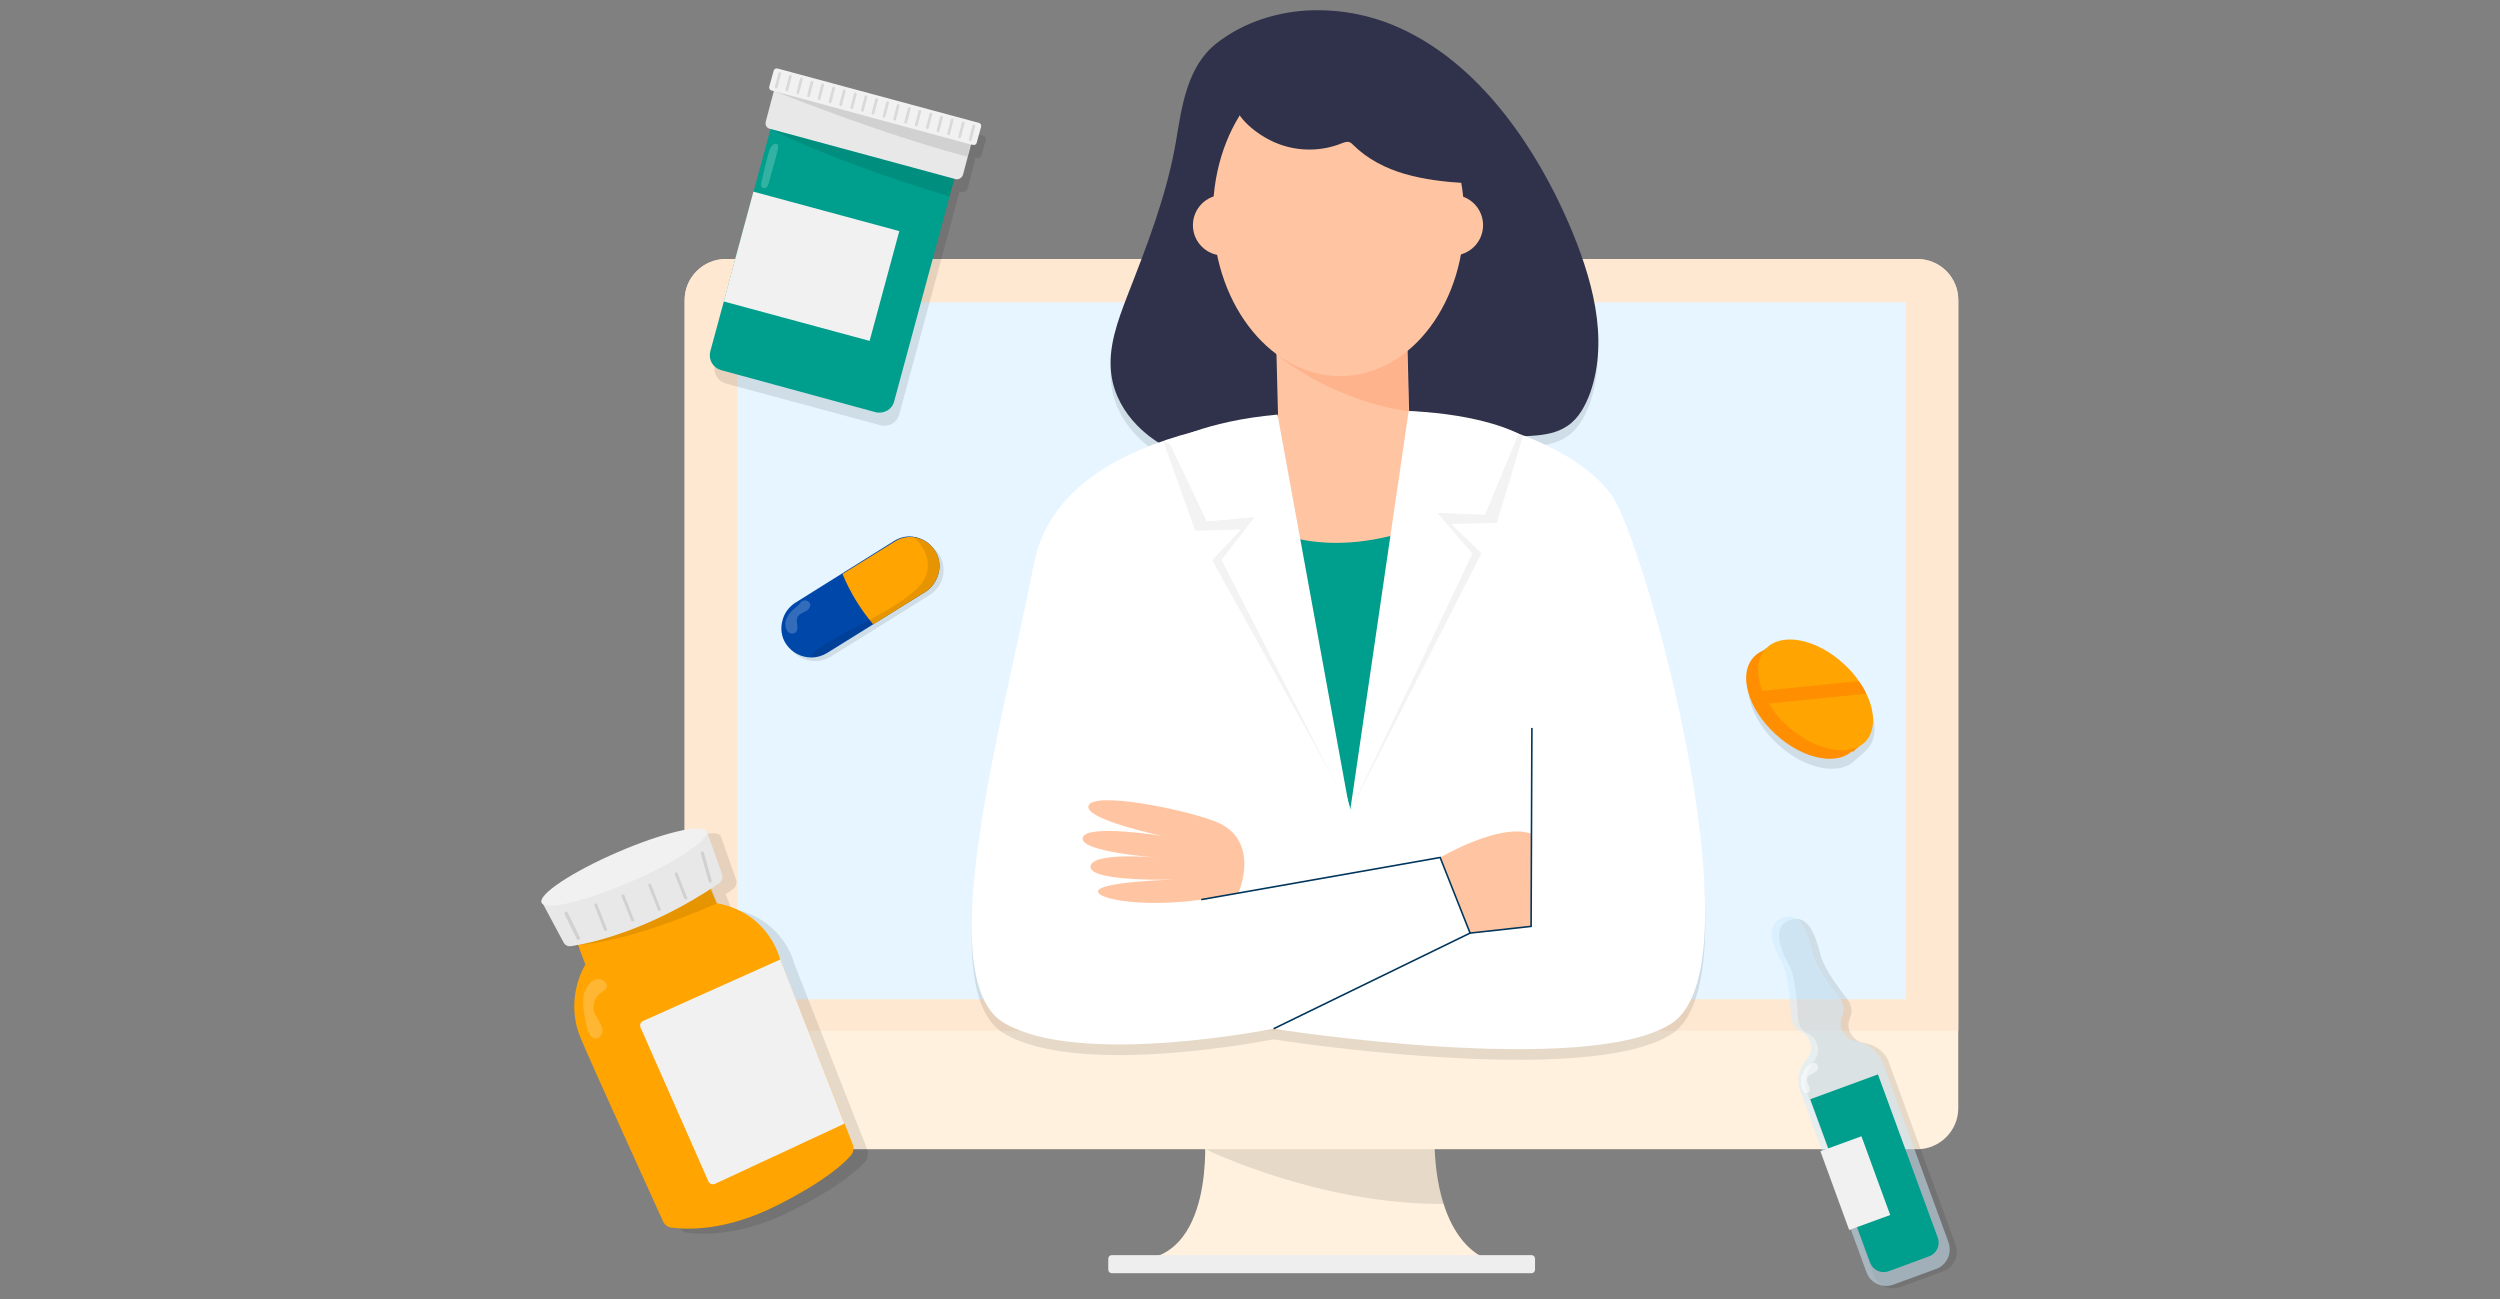 <?xml version="1.0" encoding="utf-8"?>
<!-- Generator: Adobe Illustrator 21.1.0, SVG Export Plug-In . SVG Version: 6.00 Build 0)  -->
<svg version="1.1" id="Layer_1" xmlns="http://www.w3.org/2000/svg" xmlns:xlink="http://www.w3.org/1999/xlink" x="0px" y="0px"
	 viewBox="0 0 635 330" style="enable-background:new 0 0 635 330;" xml:space="preserve">
<rect x="0" y="0" width="635" height="330" fill="#808080" stroke="none"/>
<style type="text/css">
	.st0{fill:#FFF1DE;}
	.st1{fill:#EEEEEE;}
	.st2{opacity:0.1;}
	.st3{fill:#FFE8D1;}
	.st4{fill:#E6F5FF;}
	.st5{fill:#FF8F00;}
	.st6{fill:#FFA400;}
	.st7{fill:#0047AA;}
	.st8{opacity:0.2;fill:#FFFFFF;}
	.st9{opacity:0.5;fill:#D1EDFF;}
	.st10{fill:#009E8C;}
	.st11{fill:#F1F1F1;}
	.st12{opacity:0.5;fill:#FFFFFF;}
	.st13{fill:#2F324A;}
	.st14{fill:#FFFFFF;}
	.st15{fill:#FFC5A2;}
	.st16{opacity:5.000000e-02;}
	.st17{fill:none;stroke:#00355C;stroke-width:0.407;stroke-miterlimit:10;}
	.st18{opacity:0.5;fill:#FFA379;}
	.st19{fill:#E8E8E8;}
</style>
<g>
	<g>
		<g>
			<g>
				<path class="st0" d="M306,287.8c0,0,2.9,33-18.4,32.2h90.8c0,0-14.1-2.8-14.1-32.2H306z"/>
				<path class="st1" d="M389,323.4H282.4c-0.5,0-0.9-0.4-0.9-0.9v-2.8c0-0.5,0.4-0.9,0.9-0.9H389c0.5,0,0.9,0.4,0.9,0.9v2.8
					C389.9,323,389.5,323.4,389,323.4z"/>
			</g>
			<path class="st2" d="M306.2,291.9c0,0,28.6,14.1,60.5,13.9c0,0-2.4-7.6-2.4-17.9L306.2,291.9z"/>
		</g>
		<path class="st0" d="M497.4,76.2v205.3c0,5.7-4.7,10.4-10.4,10.4H184.3c-5.7,0-10.4-4.7-10.4-10.4V76.2c0-5.7,4.7-10.4,10.4-10.4
			H487C492.8,65.8,497.4,70.5,497.4,76.2z"/>
		<path class="st3" d="M497.4,76.2v185.6H173.9V76.2c0-5.7,4.7-10.4,10.4-10.4H487C492.8,65.8,497.4,70.5,497.4,76.2z"/>
		<rect x="187.3" y="76.8" class="st4" width="296.8" height="177"/>
	</g>
	<g>
		<path class="st2" d="M474.5,178.5c-0.5-1.1-1.1-2.1-1.9-3.2c-1.1-1.5-2.3-3-3.8-4.4c-7-6.5-15.9-8.2-19.9-3.9c0,0,0,0,0,0
			l-1.8,1.6c-0.4,0.3-0.7,0.6-1.1,0.9c-4,4.3-1.5,13.1,5.5,19.5c6.8,6.3,15.4,8.1,19.5,4.3l0,0l2.7-2.4l0,0c0.2-0.2,0.3-0.3,0.5-0.5
			C476.8,187.7,476.7,183.1,474.5,178.5z"/>
		<g>
			
				<ellipse transform="matrix(0.678 -0.735 0.735 0.678 15.909 394.214)" class="st5" cx="458.3" cy="178.9" rx="10.6" ry="17.3"/>
			<polygon class="st5" points="470.6,191 473.3,188.6 448.5,164.7 445.8,167.1 			"/>
			<path class="st6" d="M453.9,184.3c-1.9-1.7-3.4-3.6-4.6-5.6c-0.7-1.1-1.2-2.1-1.6-3.2c-1.7-4.2-1.5-8.2,0.8-10.7
				c4-4.3,12.9-2.6,19.9,3.9c1.5,1.4,2.8,2.8,3.8,4.4c0.7,1,1.4,2.1,1.9,3.2c2.2,4.6,2.3,9.2-0.2,12
				C469.8,192.5,460.9,190.7,453.9,184.3z"/>
			<path class="st5" d="M474,176.2l-24.8,2.5c-0.7-1.1-1.2-2.1-1.6-3.2l24.5-2.5C472.9,174,473.5,175.1,474,176.2z"/>
		</g>
	</g>
	<g>
		<path class="st2" d="M238.5,140.8c-0.1-0.2-0.3-0.5-0.5-0.7c-0.1-0.1-0.1-0.1-0.2-0.2c-0.1-0.1-0.2-0.3-0.4-0.4
			c-0.1-0.1-0.2-0.1-0.2-0.2c-0.1-0.1-0.2-0.2-0.4-0.3c-0.1-0.1-0.2-0.1-0.3-0.2c-0.1-0.1-0.3-0.2-0.4-0.3c-0.1-0.1-0.2-0.1-0.3-0.2
			c-0.1-0.1-0.3-0.2-0.5-0.2c-0.1,0-0.2-0.1-0.2-0.1c-0.2-0.1-0.5-0.2-0.7-0.3c0,0,0,0,0,0c-0.3-0.1-0.5-0.2-0.8-0.2
			c0,0-0.1,0-0.1,0c-0.2,0-0.4-0.1-0.7-0.1c0,0,0,0-0.1,0c-0.1,0-0.2,0-0.2,0c-0.1,0-0.2,0-0.3,0c-0.2,0-0.4,0-0.6,0
			c-0.1,0-0.1,0-0.2,0c-0.2,0-0.3,0-0.5,0.1c-0.1,0-0.2,0-0.2,0c-0.1,0-0.3,0.1-0.4,0.1c-0.1,0-0.2,0-0.2,0.1
			c-0.1,0-0.3,0.1-0.4,0.1c-0.1,0-0.2,0.1-0.2,0.1c-0.1,0.1-0.3,0.1-0.4,0.2c-0.1,0-0.1,0.1-0.2,0.1c-0.2,0.1-0.4,0.2-0.6,0.3
			L203,154c-1.7,1.1-2.9,2.8-3.3,4.7c-0.4,1.9-0.2,3.9,0.9,5.7c1.4,2.3,3.9,3.5,6.5,3.5c1.3,0,2.7-0.4,3.9-1.1l11.9-7.4l0,0
			l13.3-8.3c1.7-1.1,2.9-2.8,3.3-4.7C239.9,144.5,239.6,142.5,238.5,140.8z"/>
		<g>
			<path class="st7" d="M237.5,139.9c1.1,1.7,1.4,3.8,0.9,5.7s-1.6,3.6-3.3,4.7L210,165.9c-1.2,0.7-2.5,1.1-3.9,1.1
				c-2.5,0-5-1.2-6.5-3.5c-1.1-1.7-1.4-3.8-0.9-5.7c0.4-1.9,1.6-3.6,3.3-4.7l25.1-15.7c1.5-0.9,3.1-1.3,4.7-1.1
				C234.1,136.6,236.2,137.8,237.5,139.9z"/>
			<path class="st6" d="M237.5,139.9c1.1,1.7,1.4,3.8,0.9,5.7s-1.6,3.6-3.3,4.7l-13.3,8.3c-3.2-3.8-5.8-8-7.8-12.8l13.2-8.2
				C230.7,135.3,235.3,136.4,237.5,139.9z"/>
			<path class="st8" d="M200.7,155.6c-0.7,0.9-1.3,2-1.2,3.2c0,0.7,0.3,1.4,0.8,1.8c0.5,0.4,1.4,0.5,1.8,0c0.5-0.4,0.5-1.2,0.4-1.8
				s-0.2-1.3,0-1.9c0.2-0.6,0.7-0.9,1.3-1.2c0.5-0.3,1.1-0.5,1.5-0.9c0.4-0.4,0.7-1.1,0.4-1.6c-0.2-0.4-0.7-0.7-1.2-0.7
				c-0.9,0-1.1,0.5-1.6,1.1C202.2,154.3,201.4,154.8,200.7,155.6z"/>
			<path class="st2" d="M237.5,139.9c1.1,1.7,1.4,3.8,0.9,5.7s-1.6,3.6-3.3,4.7L210,165.9c-1.2,0.7-2.5,1.1-3.9,1.1
				c0.1-0.9,0.9-1.6,1.7-2.2c7.5-5.2,16.4-8.2,23.5-13.9c1.9-1.5,3.7-3.3,4.2-5.7c0.5-1.9,0-4-0.9-5.7c-0.6-1-1.3-1.9-2.1-2.7
				c-0.1-0.1-0.3-0.3-0.6-0.5C234.1,136.6,236.2,137.8,237.5,139.9z"/>
		</g>
	</g>
	<g>
		<path class="st2" d="M454.6,233.7c-4.4,1.6-2.8,6.7-0.2,11.4c1.7,3.2,2.1,9.7,2.3,13.6c0.1,1.7,1,3.2,2.5,3.9
			c0.1,0,0.2,0.1,0.3,0.1c2.5,1.4,3,4.8,1.2,6.9c-3.4,4.1-1.7,8-1.7,8l5.6,15.2l0,0l6.8,18.7l4.5,12.3c1,2.7,4,4.1,6.8,3.1l10.9-4
			c2.7-1,4.1-4,3.1-6.8l-16.9-46.2c0,0-1.1-4.1-6.4-5c-2.8-0.5-4.6-3.4-3.6-6.1c0-0.1,0.1-0.2,0.1-0.3c0.7-1.5,0.4-3.3-0.6-4.6
			c-2.4-3.1-6.3-8.3-7-11.8C461,237,459,232.1,454.6,233.7z"/>
		<g>
			<path class="st9" d="M471.4,264.5c-2.8-0.5-4.6-3.4-3.6-6.1c0-0.1,0.1-0.2,0.1-0.3c0.7-1.5,0.4-3.3-0.6-4.6
				c-2.4-3.1-6.3-8.3-7-11.8c-1.1-5.2-3.2-10.2-7.5-8.6c-4.4,1.6-2.8,6.7-0.2,11.4c1.7,3.2,2.1,9.7,2.3,13.6c0.1,1.7,1,3.2,2.5,3.9
				c0.1,0,0.2,0.1,0.3,0.1c2.5,1.4,3,4.8,1.2,6.9c-3.4,4.1-1.7,8-1.7,8l0,0l16.9,46.2c1,2.7,4,4.1,6.8,3.1l10.9-4
				c2.7-1,4.1-4,3.1-6.8l-16.9-46.2C477.8,269.6,476.7,265.5,471.4,264.5z"/>
			<path class="st10" d="M490,319.1l-10.3,3.8c-1.9,0.7-4-0.3-4.7-2.2l-15.2-41.5l17.2-6.3l15.2,41.5
				C492.9,316.3,491.9,318.4,490,319.1z"/>
			
				<rect x="465.9" y="289.8" transform="matrix(0.939 -0.343 0.343 0.939 -74.496 180.098)" class="st11" width="11.1" height="21.3"/>
			<path class="st12" d="M457.7,273.1c-0.4,1.2-0.4,2.5,0.1,3.6c0.2,0.5,0.6,1,1.1,1c0.5,0,0.8-0.6,0.8-1c0-0.5-0.2-0.9-0.4-1.3
				c-0.2-0.4-0.4-0.9-0.3-1.4c0.1-0.5,0.5-0.9,1-1.1c0.5-0.3,0.9-0.5,1.3-0.8c1.1-0.9,0.2-2.6-1.1-2
				C459.1,270.4,458.1,272,457.7,273.1z"/>
		</g>
	</g>
	<g>
		<path class="st2" d="M410.9,131.1c-3.1-6.5-11.6-12.9-23.4-17.6c0.5,0,0.9,0,1.4-0.1c3.2-0.2,6.5-0.7,9.1-2.5
			c2.9-1.9,4.6-5.2,5.8-8.4c4.9-14,0.4-29.5-5.5-43.2C390.2,40.3,376.7,20.5,358,11c-7.2-3.7-15.2-5.8-24-5.7
			c-8.9,0.1-18,2.9-25,8.4c-7.5,5.9-8.8,16-10.3,24.9c-2.3,13.5-7.3,26.3-12.3,39.1c-2.5,6.5-5.1,13.4-4.1,20.3
			c1,7.2,5.7,13.2,11.9,17.1c-14.9,5.4-28.5,14.7-31.6,30.8c-7.4,38.6-26.7,105.2-7.6,116.6c19.2,11.4,68.4,1.5,68.4,1.5
			s79.5,12.5,101.1-1.3C446.2,248.9,421.5,153.4,410.9,131.1z"/>
		<g>
			<path class="st13" d="M358,8.3c-7.2-3.7-15.2-5.8-24-5.7c-8.9,0.1-18,2.9-25,8.4c-7.5,5.9-8.8,16-10.3,24.9
				c-2.3,13.5-7.3,26.3-12.3,39.1c-2.5,6.5-5.1,13.4-4.1,20.3c1.4,9.9,9.9,17.6,19.4,20.6c9.5,3,19.8,2,29.6,0.1
				c9.8-1.9,19.4-4.7,29.4-5.4c9.4-0.6,18.9,0.8,28.3,0.1c3.2-0.2,6.5-0.7,9.1-2.5c2.9-1.9,4.6-5.2,5.8-8.4
				c4.9-14,0.4-29.5-5.5-43.2C390.2,37.7,376.7,17.8,358,8.3z"/>
			<path class="st14" d="M338.1,105.1c0,0-68.1-0.5-75.5,38.1c-7.4,38.6-26.7,105.2-7.6,116.6c19.2,11.4,68.4,1.5,68.4,1.5
				s79.5,12.5,101.1-1.3c21.6-13.8-3-109.3-13.6-131.6C404.3,114.5,372.5,100.6,338.1,105.1z"/>
			
				<rect x="324.6" y="75.8" transform="matrix(1 -2.514390e-02 2.514390e-02 1 -2.623 8.615)" class="st15" width="33.3" height="65.6"/>
			<path class="st10" d="M343.1,205.7l-21.5-71.8c0,0,14.6,9.3,40.2-0.5L343.1,205.7z"/>
			<g>
				<path class="st16" d="M357.8,104.4l-14.7,101.3l30.8-65.1l-8.9-10.3l12.1,0.5l8.5-20.6C385.7,110.1,376.7,105.2,357.8,104.4z"/>
				<polygon class="st16" points="343.1,205.7 376.3,140.5 368.6,133.1 380.2,132.8 387.2,109.6 362.1,125.1 				"/>
				<path class="st14" d="M357.8,104.4l-14.9,101.8l31.1-65.6l-8.9-10.3l12.1,0.5l8.5-20.6C385.7,110.1,376.7,105.2,357.8,104.4z"/>
			</g>
			<g>
				<path class="st16" d="M324.5,105.3l18.4,100.9l-32.7-64l8.4-10.8l-12.1,1.1l-9.6-20.2C297,112.4,305.7,107,324.5,105.3z"/>
				<polygon class="st16" points="343.1,205.7 307.9,142.3 315.2,134.5 303.6,134.8 295.4,111.9 321.3,126.1 				"/>
				<path class="st14" d="M324.5,105.3l18.4,100.9l-32.7-64l8.4-10.8l-12.1,1.1l-9.6-20.2C297,112.4,305.7,107,324.5,105.3z"/>
			</g>
			<path class="st17" d="M366.3,218.9"/>
			<path class="st15" d="M365.8,217.8c0,0,15.3-9,23.2-6l0,23.5l-15.5,1.8L365.8,217.8L365.8,217.8z"/>
			<polyline class="st17" points="373.4,237 388.9,235.3 389.1,184.9 			"/>
			<path class="st15" d="M314.6,226.7c0,0,6-13.7-6.3-18.2c-9-3.3-30.4-7.4-31.8-3.9c-1.4,3.5,18.6,7.7,18.6,7.7s-19.3-3.1-20.1,0.5
				s18.6,5,18.6,5s-16.7-1.5-16.6,2.4c0,3.9,21.6,3.2,21.6,3.2s-19.6,0.5-19.7,3S295.8,231.4,314.6,226.7z"/>
			<polyline class="st17" points="305.1,228.5 365.8,217.8 373.4,237 323.5,261.3 			"/>
			<path class="st18" d="M324.1,89.9c0,0,13.2,11.6,33.7,14.6l-0.5-20L324.1,89.9z"/>
			
				<ellipse transform="matrix(1 -2.514414e-02 2.514414e-02 1 -1.27 8.564)" class="st15" cx="339.9" cy="54.8" rx="31.9" ry="40.7"/>
			<path class="st13" d="M324.6,36.5c5.1,2,11.1,2,16.2-0.1c0.6-0.2,1.3-0.5,1.9-0.3c0.4,0.1,0.7,0.4,1,0.7c3.6,3.6,8.3,6,13.2,7.4
				c4.9,1.4,10,2,15.1,2.3c1.5,0.1,2.9,0.2,4.3-0.3c3.2-1.1,4.8-5,4.3-8.4c-0.5-3.4-2.6-6.2-4.8-8.9c-7.6-9.1-17.2-16.8-28.5-20.3
				c-3.7-1.2-7.7-1.9-11.6-1.4c-3.1,0.4-6,1.4-8.9,2.5c-2.2,0.8-4.4,1.6-6.1,3.1c-2.1,1.8-3.2,4.2-4.5,6.6c-1.1,2-3.3,4.3-2.8,6.7
				C314.4,30.8,320.6,35,324.6,36.5z"/>
		</g>
		<circle class="st15" cx="369" cy="57.2" r="7.7"/>
		<circle class="st15" cx="310.7" cy="57.2" r="7.7"/>
	</g>
	<g>
		<path class="st2" d="M220.3,292l-18.5-47.1c0,0-2.6-11.6-16-14.1l-1.5-3.7c0.6-0.4,1.3-0.8,1.9-1.3c0.7-0.5,1.1-1.5,0.8-2.3
			l-3.9-11.1c-0.9-2.1-11,0.3-22.5,5.3c-11.5,5-20.1,10.7-19.3,12.8c0,0,0,0,0,0c0,0,0,0,0,0l5.4,10.1c0.4,0.8,1.2,1.2,2.1,1
			c0.5-0.1,1.1-0.2,1.8-0.3c0,0,0,0,0,0h0l2,5c0,0-5.5,8.5-1.2,18.7c3.8,9.1,17.9,39.9,20.9,46.5c0.4,0.8,1.2,1.4,2.1,1.6
			c3.6,0.5,13.6,1.1,27-5.7c11.9-6,16.8-10.5,18.6-12.6C220.4,294,220.6,292.9,220.3,292z"/>
		<g>
			<path class="st6" d="M198.1,243.6l18.5,47.1c0.4,0.9,0.2,2-0.5,2.8c-1.8,2.1-6.7,6.6-18.6,12.6c-13.4,6.8-23.3,6.2-27,5.7
				c-0.9-0.1-1.7-0.7-2.1-1.6c-3-6.7-17.1-37.5-20.9-46.5c-4.3-10.2,1.2-18.7,1.2-18.7l-2.5-6.5l32.7-16.4l3.1,7.3
				C195.5,231.9,198.1,243.6,198.1,243.6z"/>
			<path class="st2" d="M146.9,240c0,0,11.7-0.2,35.3-10.6l-2.4-5.9C179.7,223.6,149.4,236.3,146.9,240z"/>
			<path class="st19" d="M137.7,229.2l5.4,10.1c0.4,0.8,1.2,1.2,2.1,1c4.6-0.7,19.6-3.8,37.4-15.9c0.7-0.5,1.1-1.5,0.8-2.3
				l-3.9-11.1C179.4,211,161.8,220.5,137.7,229.2z"/>
			
				<ellipse transform="matrix(0.918 -0.397 0.397 0.918 -74.396 81.1)" class="st11" cx="158.5" cy="220.1" rx="22.8" ry="4.1"/>
			<path class="st2" d="M147.1,238.7L147.1,238.7c-0.2,0.1-0.5,0-0.6-0.2l-3.1-6.3c-0.1-0.2,0-0.5,0.2-0.6l0,0
				c0.2-0.1,0.5,0,0.6,0.2l3.1,6.3C147.4,238.3,147.3,238.6,147.1,238.7z"/>
			<path class="st2" d="M154,236.4L154,236.4c-0.2,0.1-0.5,0-0.6-0.2L151,230c-0.1-0.2,0-0.4,0.2-0.5l0,0c0.2-0.1,0.4,0,0.5,0.2
				l2.4,6.1C154.3,236.1,154.2,236.3,154,236.4z"/>
			<path class="st2" d="M160.9,234L160.9,234c-0.2,0.1-0.5,0-0.6-0.2l-2.4-6.1c-0.1-0.2,0-0.4,0.2-0.5l0,0c0.2-0.1,0.4,0,0.5,0.2
				l2.4,6.1C161.2,233.7,161.1,233.9,160.9,234z"/>
			<path class="st2" d="M167.7,231.3L167.7,231.3c-0.2,0.1-0.5,0-0.6-0.2l-2.4-6.1c-0.1-0.2,0-0.4,0.2-0.5l0,0
				c0.2-0.1,0.4,0,0.5,0.2l2.4,6.1C168,231,167.9,231.3,167.7,231.3z"/>
			<path class="st2" d="M174.4,228.4L174.4,228.4c-0.2,0.1-0.5,0-0.6-0.2l-2.4-6.1c-0.1-0.2,0-0.4,0.2-0.5l0,0
				c0.2-0.1,0.4,0,0.5,0.2l2.4,6.1C174.7,228.1,174.6,228.3,174.4,228.4z"/>
			<path class="st2" d="M180.5,224.2L180.5,224.2c-0.2,0.1-0.5-0.1-0.5-0.3l-2-7.1c-0.1-0.2,0.1-0.5,0.3-0.5l0,0
				c0.2-0.1,0.5,0.1,0.5,0.3l2,7.1C180.8,223.9,180.7,224.2,180.5,224.2z"/>
			<path class="st11" d="M198.2,243.7l16.3,41.7l-32.9,15.3c-0.7,0.3-1.4,0-1.7-0.7l-17.2-39c-0.3-0.7,0-1.4,0.7-1.7L198.2,243.7z"
				/>
			<path class="st8" d="M148.3,252.6c-0.3,1.4-0.2,2.9,0,4.3c0.2,1.5,0.5,3,0.9,4.5c0.2,0.6,0.3,1.1,0.7,1.6
				c0.3,0.5,0.9,0.8,1.4,0.8c0.9,0,1.6-0.8,1.7-1.7c0.1-0.9-0.3-1.8-0.7-2.5c-0.4-0.8-1-1.5-1.3-2.3c-0.7-1.9,0.1-4.2,1.8-5.3
				c0.4-0.3,0.9-0.5,1.2-1c0.4-0.7-0.1-1.7-0.8-2C150.8,247.7,148.7,250.6,148.3,252.6z"/>
		</g>
	</g>
	<g>
		<path class="st2" d="M228.4,105.3l14.1-52.1l0,0l0.5-1.9l0.7-2.6l0.3,0.1c0.8,0.2,1.6-0.2,1.8-1l1.2-4.6l0,0l0.3-1.3l0.5-1.9
			l0.5,0.1c0.5,0.1,0.9-0.1,1-0.6l1.1-4c0.1-0.5-0.1-0.9-0.6-1l-51.1-13.8c-0.5-0.1-0.9,0.1-1,0.6l-1.1,4c-0.1,0.5,0.1,0.9,0.6,1
			l0.5,0.1l-2.1,7.8c-0.2,0.8,0.2,1.6,1,1.8l0.3,0.1l0,0h0h0l-4.3,15.9l0,0l-7.5,27.9l0,0l-3.5,12.8c-0.6,2,0.7,4.1,2.7,4.7
			l39.3,10.6C225.7,108.6,227.8,107.4,228.4,105.3z"/>
		<g>
			<path class="st10" d="M222.4,104.7L183.1,94c-2-0.6-3.2-2.6-2.7-4.7l16.1-59.4l46.7,12.6L227.1,102
				C226.6,104,224.5,105.2,222.4,104.7z"/>
			<path class="st19" d="M242.7,45.5l-47.2-12.8c-0.8-0.2-1.2-1-1-1.8l2.3-8.7l50.1,13.5l-2.3,8.7C244.3,45.2,243.5,45.7,242.7,45.5
				z"/>
			<path class="st11" d="M247.1,36.8L196,23c-0.5-0.1-0.7-0.6-0.6-1l1.1-4c0.1-0.5,0.6-0.7,1-0.6l51.1,13.8c0.5,0.1,0.7,0.6,0.6,1
				l-1.1,4C248,36.7,247.6,36.9,247.1,36.8z"/>
			<path class="st2" d="M196.5,23.1c17.9,7,34.8,12.9,49.2,16.7l0.8-3.1L196.5,23.1z"/>
			<path class="st2" d="M195.7,32.8c15.7,7.6,31.7,12.9,45.5,17.1l1.2-4.5L195.7,32.8z"/>
			<path class="st2" d="M197.1,22.5L197.1,22.5c-0.2-0.1-0.3-0.2-0.3-0.4l0.9-3.5c0.1-0.2,0.2-0.3,0.4-0.3l0,0
				c0.2,0.1,0.3,0.2,0.3,0.4l-0.9,3.5C197.5,22.4,197.3,22.5,197.1,22.5z"/>
			<path class="st2" d="M199.8,23.2L199.8,23.2c-0.2-0.1-0.3-0.2-0.3-0.4l0.9-3.5c0.1-0.2,0.2-0.3,0.4-0.3l0,0
				c0.2,0.1,0.3,0.2,0.3,0.4l-0.9,3.5C200.2,23.1,200,23.3,199.8,23.2z"/>
			<path class="st2" d="M202.6,23.9L202.6,23.9c-0.2-0.1-0.3-0.2-0.3-0.4l0.9-3.5c0.1-0.2,0.2-0.3,0.4-0.3l0,0
				c0.2,0.1,0.3,0.2,0.3,0.4l-0.9,3.5C202.9,23.9,202.7,24,202.6,23.9z"/>
			<path class="st2" d="M205.3,24.7L205.3,24.7c-0.2-0.1-0.3-0.2-0.3-0.4l0.9-3.5c0.1-0.2,0.2-0.3,0.4-0.3l0,0
				c0.2,0.1,0.3,0.2,0.3,0.4l-0.9,3.5C205.7,24.6,205.5,24.7,205.3,24.7z"/>
			<path class="st2" d="M208,25.4L208,25.4c-0.2-0.1-0.3-0.2-0.3-0.4l0.9-3.5c0.1-0.2,0.2-0.3,0.4-0.3l0,0c0.2,0.1,0.3,0.2,0.3,0.4
				l-0.9,3.5C208.4,25.4,208.2,25.5,208,25.4z"/>
			<path class="st2" d="M210.8,26.2L210.8,26.2c-0.2-0.1-0.3-0.2-0.3-0.4l0.9-3.5c0.1-0.2,0.2-0.3,0.4-0.3l0,0
				c0.2,0.1,0.3,0.2,0.3,0.4l-0.9,3.5C211.2,26.1,211,26.2,210.8,26.2z"/>
			<path class="st2" d="M213.5,26.9L213.5,26.9c-0.2-0.1-0.3-0.2-0.3-0.4l0.9-3.5c0.1-0.2,0.2-0.3,0.4-0.3l0,0
				c0.2,0.1,0.3,0.2,0.3,0.4l-0.9,3.5C213.9,26.9,213.7,27,213.5,26.9z"/>
			<path class="st2" d="M216.3,27.7L216.3,27.7c-0.2-0.1-0.3-0.2-0.3-0.4l0.9-3.5c0.1-0.2,0.2-0.3,0.4-0.3l0,0
				c0.2,0.1,0.3,0.2,0.3,0.4l-0.9,3.5C216.7,27.6,216.5,27.7,216.3,27.7z"/>
			<path class="st2" d="M219,28.4L219,28.4c-0.2-0.1-0.3-0.2-0.3-0.4l0.9-3.5c0.1-0.2,0.2-0.3,0.4-0.3l0,0c0.2,0.1,0.3,0.2,0.3,0.4
				l-0.9,3.5C219.4,28.3,219.2,28.4,219,28.4z"/>
			<path class="st2" d="M221.7,29.1L221.7,29.1c-0.2-0.1-0.3-0.2-0.3-0.4l0.9-3.5c0.1-0.2,0.2-0.3,0.4-0.3l0,0
				c0.2,0.1,0.3,0.2,0.3,0.4l-0.9,3.5C222.1,29.1,221.9,29.2,221.7,29.1z"/>
			<path class="st2" d="M224.5,29.9L224.5,29.9c-0.2-0.1-0.3-0.2-0.3-0.4l0.9-3.5c0.1-0.2,0.2-0.3,0.4-0.3l0,0
				c0.2,0.1,0.3,0.2,0.3,0.4l-0.9,3.5C224.9,29.8,224.7,29.9,224.5,29.9z"/>
			<path class="st2" d="M227.2,30.6L227.2,30.6c-0.2-0.1-0.3-0.2-0.3-0.4l0.9-3.5c0.1-0.2,0.2-0.3,0.4-0.3l0,0
				c0.2,0.1,0.3,0.2,0.3,0.4l-0.9,3.5C227.6,30.6,227.4,30.7,227.2,30.6z"/>
			<path class="st2" d="M230,31.4L230,31.4c-0.2-0.1-0.3-0.2-0.3-0.4l0.9-3.5c0.1-0.2,0.2-0.3,0.4-0.3l0,0c0.2,0.1,0.3,0.2,0.3,0.4
				l-0.9,3.5C230.4,31.3,230.2,31.4,230,31.4z"/>
			<path class="st2" d="M232.7,32.1L232.7,32.1c-0.2-0.1-0.3-0.2-0.3-0.4l0.9-3.5c0.1-0.2,0.2-0.3,0.4-0.3l0,0
				c0.2,0.1,0.3,0.2,0.3,0.4l-0.9,3.5C233.1,32,232.9,32.2,232.7,32.1z"/>
			<path class="st2" d="M235.5,32.8L235.5,32.8c-0.2-0.1-0.3-0.2-0.3-0.4l0.9-3.5c0.1-0.2,0.2-0.3,0.4-0.3l0,0
				c0.2,0.1,0.3,0.2,0.3,0.4l-0.9,3.5C235.8,32.8,235.7,32.9,235.5,32.8z"/>
			<path class="st2" d="M238.2,33.6L238.2,33.6c-0.2-0.1-0.3-0.2-0.3-0.4l0.9-3.5c0.1-0.2,0.2-0.3,0.4-0.3l0,0
				c0.2,0.1,0.3,0.2,0.3,0.4l-0.9,3.5C238.6,33.5,238.4,33.6,238.2,33.6z"/>
			<path class="st2" d="M240.9,34.3L240.9,34.3c-0.2-0.1-0.3-0.2-0.3-0.4l0.9-3.5c0.1-0.2,0.2-0.3,0.4-0.3l0,0
				c0.2,0.1,0.3,0.2,0.3,0.4l-0.9,3.5C241.3,34.3,241.1,34.4,240.9,34.3z"/>
			<path class="st2" d="M243.7,35.1L243.7,35.1c-0.2-0.1-0.3-0.2-0.3-0.4l0.9-3.5c0.1-0.2,0.2-0.3,0.4-0.3l0,0
				c0.2,0.1,0.3,0.2,0.3,0.4l-0.9,3.5C244.1,35,243.9,35.1,243.7,35.1z"/>
			<path class="st2" d="M246.4,35.8L246.4,35.8c-0.2-0.1-0.3-0.2-0.3-0.4l0.9-3.5c0.1-0.2,0.2-0.3,0.4-0.3h0
				c0.2,0.1,0.3,0.2,0.3,0.4l-0.9,3.5C246.8,35.7,246.6,35.9,246.4,35.8z"/>
			
				<rect x="187" y="53.2" transform="matrix(0.965 0.261 -0.261 0.965 24.797 -51.465)" class="st11" width="38.4" height="28.9"/>
			<path class="st8" d="M195,39.6c-0.5,2.2-1.1,4.4-1.6,6.6c-0.1,0.5-0.2,1.2,0.3,1.5c0.3,0.2,0.8,0.1,1.1-0.2
				c0.3-0.3,0.4-0.7,0.5-1.1c0.7-2.6,1.4-5.1,2.1-7.7c0.2-0.8,0.7-2.5-0.7-2.1C195.6,36.9,195.3,38.7,195,39.6z"/>
		</g>
	</g>
</g>
</svg>
